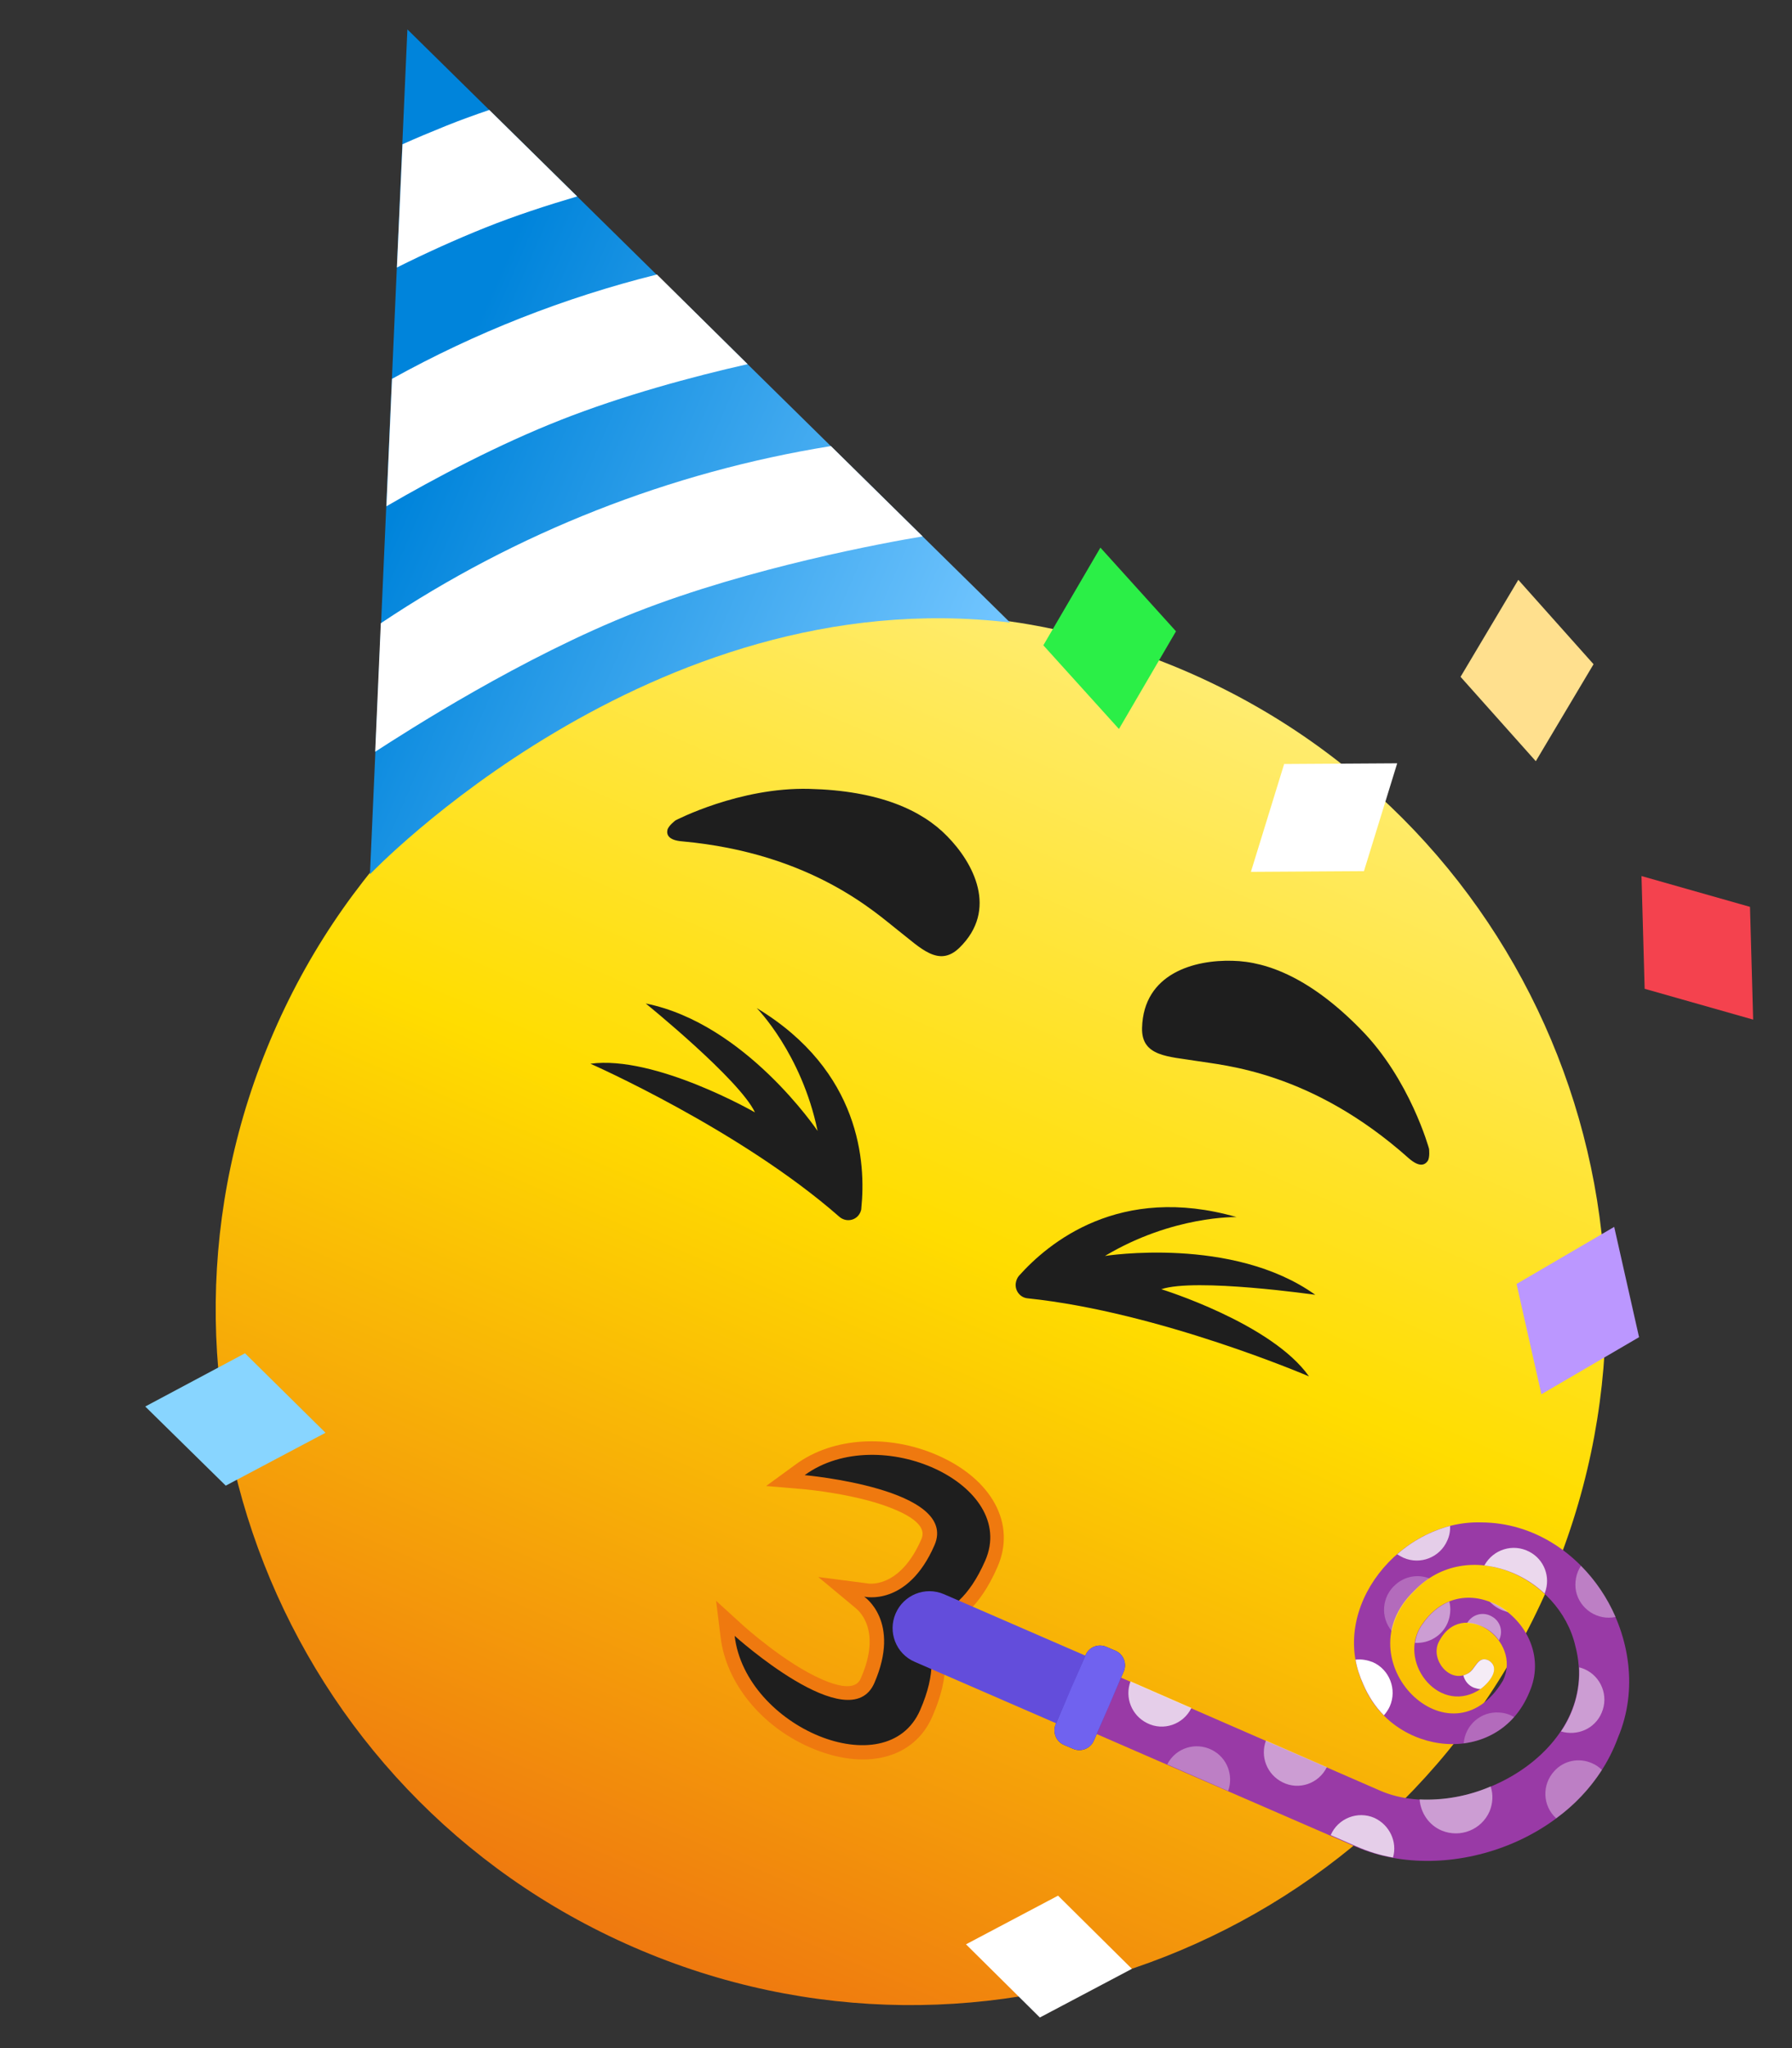 <?xml version="1.0" encoding="utf-8"?>
<!-- Generator: Adobe Illustrator 27.0.0, SVG Export Plug-In . SVG Version: 6.00 Build 0)  -->
<svg version="1.1" id="Layer_1" xmlns="http://www.w3.org/2000/svg" xmlns:xlink="http://www.w3.org/1999/xlink" x="0px" y="0px"
	 viewBox="0 0 512 585" style="enable-background:new 0 0 512 585;" xml:space="preserve">
<rect x="0" y="0" width="512" height="585" fill="#333333" stroke="none"/>
<style type="text/css">
	.st0{fill:url(#SVGID_1_);}
	.st1{fill:url(#SVGID_00000183212080333342493500000004443501531251334064_);}
	.st2{fill:#FFFFFF;}
	.st3{fill:#1E1E1E;}
	.st4{fill:#EF790F;}
	.st5{fill:#993AA6;}
	.st6{opacity:0.75;fill:#FFFFFF;enable-background:new    ;}
	.st7{opacity:0.35;fill:#FFFFFF;enable-background:new    ;}
	.st8{opacity:0.5;fill:#FFFFFF;enable-background:new    ;}
	.st9{opacity:0.8;fill:#FFFFFF;enable-background:new    ;}
	.st10{opacity:0.25;fill:#FFFFFF;enable-background:new    ;}
	.st11{opacity:0.9;fill:#FFFFFF;enable-background:new    ;}
	.st12{fill:#634DDB;}
	.st13{fill:url(#SVGID_00000159465772571939730280000003121710140368352934_);}
	.st14{fill:#7062EF;}
	.st15{fill:#BB97FF;}
	.st16{fill:#FFE08E;}
	.st17{fill:#2BEF47;}
	.st18{fill:#F4424E;}
	.st19{fill:#88D5FF;}
</style>
<g id="Layer_2_00000130614264657212277980000014495155873208234143_">
	<g id="Layer_1-2">
		<g id="_02">
			<g id="_35">
				<g id="Body">
					
						<linearGradient id="SVGID_1_" gradientUnits="userSpaceOnUse" x1="277.85" y1="110.6" x2="277.85" y2="507.72" gradientTransform="matrix(0.917 0.399 0.399 -0.917 -117.971 546.585)">
						<stop  offset="0" style="stop-color:#EF790F"/>
						<stop  offset="0.56" style="stop-color:#FFDD00"/>
						<stop  offset="1" style="stop-color:#FFEC70"/>
					</linearGradient>
					<path class="st0" d="M339.5,192L339.5,192C440,235.8,486,352.8,442.3,453.3l0,0c-43.8,100.5-160.8,146.6-261.3,102.8l0,0
						C80.4,512.3,34.4,395.3,78.2,294.8l0,0C121.9,194.2,238.9,148.2,339.5,192z"/>
				</g>
				<g id="Hat">
					
						<linearGradient id="SVGID_00000034780358131423219350000005820712143176144281_" gradientUnits="userSpaceOnUse" x1="2.728484e-12" y1="474.26" x2="225.48" y2="474.26" gradientTransform="matrix(0.917 0.399 0.399 -0.917 -117.971 546.585)">
						<stop  offset="0.23" style="stop-color:#0084DB"/>
						<stop  offset="1" style="stop-color:#73C6FF"/>
					</linearGradient>
					<path style="fill:url(#SVGID_00000034780358131423219350000005820712143176144281_);" d="M288.6,177.8L116.4,8.4l-10.7,241.3
						C105.7,249.7,185.8,165.5,288.6,177.8z"/>
					<g>
						<path class="st2" d="M263.6,153.2c-10.3,1.7-49.2,8.8-81.8,21.6S116,209,107.2,214.7l1.6-36.7c38.7-25.9,82.6-43.2,128.6-50.6
							L263.6,153.2z"/>
						<path class="st2" d="M164.9,56.1c-8.8,2.6-17.7,5.5-26.2,8.9s-17.1,7.3-25.3,11.4l1.6-35.2c4-1.8,8.1-3.5,12.3-5.2
							c4.2-1.7,8.4-3.2,12.5-4.6L164.9,56.1z"/>
						<path class="st2" d="M213.6,104c-15.9,3.6-35.5,8.9-53.3,15.9c-17.8,7-35.8,16.5-49.9,24.7l1.6-36.4
							c23.8-13.2,49.2-23.2,75.7-29.8L213.6,104z"/>
					</g>
				</g>
				<g id="Face">
					<g id="EyeBrows">
						<path id="LeftEyeBrow" class="st3" d="M407.9,331.6c0.7-1,0.4-3.5,0.4-3.5s-5.4-19.8-19.5-34.1c-14-14.3-26.4-19.4-36.7-19.6
							c-10.7-0.3-25.4,3.5-25.8,19.2c-0.2,8.2,7.6,8.1,15.5,9.4c7.9,1.3,32.9,3,60.7,27.8C405.6,333.5,407.1,332.7,407.9,331.6
							L407.9,331.6z"/>
						<path id="RightEyeBrow" class="st3" d="M190.7,237c0.3-1.2,2.3-2.7,2.3-2.7s18.2-9.5,38.2-9s32.2,6.1,39.4,13.5
							c7.5,7.6,14.7,21,3.5,31.9c-5.9,5.7-11.1,0-17.4-4.9c-6.3-4.9-24.6-22.1-61.7-25.5C190.9,240,190.4,238.3,190.7,237L190.7,237
							z"/>
					</g>
					<g id="Mouth">
						<path class="st4" d="M231.5,499.1c-14-6.1-24-18.4-25.6-31.4l-1.3-10.5l7.8,7.1c0.1,0.1,12.1,10.9,22.6,15.4
							c9,3.9,10.5,0.7,11-0.5c6.2-14.2-1.2-19.6-1.5-19.9l-10.7-8.9l13.9,1.8c0.3,0.1,9.3,1.7,15.5-12.5c0.5-1.2,1.9-4.5-7.1-8.4
							c-10.5-4.6-26.5-6-26.7-6l-10.5-0.9l8.5-6.2c10.5-7.7,26.4-8.7,40.4-2.6c15.6,6.8,22.6,19.6,17.2,31.9
							c-5.1,11.8-11.7,16.4-17.3,17.9c2.8,5.1,3.9,13-1.3,24.8C261.2,502.3,247.2,505.9,231.5,499.1L231.5,499.1z"/>
						<path class="st3" d="M262.9,488.4c-9.5,21.8-49.9,5-53-21.2c0,0,32.8,29.6,39.9,13.5c7.7-17.7-2.9-24.7-2.9-24.7
							s12.4,3,20.1-14.7c7-16.1-37.1-20-37.1-20c21.3-15.5,61.1,2.6,51.6,24.4c-9.3,21.3-22.7,15.5-24.2,14.9
							C258.8,461.3,272.2,467.1,262.9,488.4z"/>
					</g>
					<g id="Eyes">
						<path id="LeftEye" class="st3" d="M353.3,347.6c0,0-18.2-0.5-37.6,11.1c0,0,36.5-5.8,60.1,11.1c0,0-34.2-4.9-44-1.6
							c0,0,31.5,9.7,42.2,24.9c0,0-42.8-18.4-80.4-22.3c-2.1-0.2-3.6-2.1-3.4-4.2c0.1-0.8,0.4-1.6,0.9-2.2
							C299.5,355,319.8,338,353.3,347.6L353.3,347.6z"/>
						<path id="RightEye" class="st3" d="M216.2,287.9c0,0,12.8,12.9,17.4,35.1c0,0-20.6-30.7-49.1-36.4c0,0,26.8,21.7,31.2,31.1
							c0,0-28.5-16.4-47-13.9c0,0,42.7,18.8,71.1,43.7c1.6,1.4,4,1.3,5.4-0.3c0.5-0.6,0.9-1.4,0.9-2.2
							C247.4,332.3,246,305.9,216.2,287.9L216.2,287.9z"/>
					</g>
					<g id="Trumpet">
						<path class="st5" d="M462.3,496.2c11.4-27-9.3-61.3-39.1-61.4c-22.9-0.7-43.9,24.3-33.7,46.3c8.4,20.5,38.6,24,47.5,2.1
							c8.2-18.8-17.8-37.8-30.6-19.4c-7.4,10.2,4.2,25.8,15.8,19.1c2.6-1.5,7-6.3,3.1-8.7c-3.2-1.5-3.8,2.7-6,3.8
							c-5.2,2.8-10.6-4-8.3-8.9c6.5-13.2,24.1-0.7,18.4,10.9c-14.9,25-45.9-5.8-25.4-25.6c15.3-16,41.5-4.2,46.1,15.7
							c8,30.2-32.1,51.6-55.8,41.3c-23.7-10.3-76.6-33.4-76.6-33.4l-7,16.1c0,0,50.3,21.9,76.6,33.3
							C413.8,538.9,451.7,525.3,462.3,496.2L462.3,496.2z"/>
						<g>
							<path class="st6" d="M340.4,487.8c-2.3,4.7-8,6.7-12.7,4.3c-4.4-2.2-6.4-7.3-4.7-11.9L340.4,487.8z"/>
							<path class="st7" d="M350.9,511.5l-17.4-7.6c2.4-4.7,8.1-6.5,12.8-4.1C350.6,502,352.5,507,350.9,511.5z"/>
							<path class="st8" d="M379.1,504.7c-2.3,4.7-8,6.7-12.7,4.3c-4.4-2.2-6.4-7.3-4.7-11.9L379.1,504.7z"/>
							<path class="st6" d="M398,530.5c-3.6-0.6-7.1-1.7-10.5-3.2l-7.3-3.2c2.1-4.8,7.7-7,12.5-4.9C397,521.2,399.3,526,398,530.5
								L398,530.5z"/>
							<path class="st7" d="M457.7,505.5c-3.5,5.4-7.9,10.1-13.1,13.8c-3.9-3.6-4.1-9.6-0.5-13.5c2.7-3,7.1-3.9,10.8-2.2
								C455.9,504,456.9,504.7,457.7,505.5z"/>
							<path class="st8" d="M457.6,489.2c-1.9,4.5-6.9,6.7-11.6,5.3c3.7-5.4,5.5-11.8,5.2-18.3c0.5,0.1,1,0.3,1.5,0.5
								C457.5,478.8,459.7,484.4,457.6,489.2C457.6,489.2,457.6,489.2,457.6,489.2L457.6,489.2z"/>
							<path class="st7" d="M461.6,461.8c-5.1,1.1-10.2-2.2-11.3-7.3c-0.5-2.5,0-5.2,1.4-7.3C455.9,451.4,459.2,456.3,461.6,461.8z"
								/>
							<path class="st8" d="M430.9,460.4c-2-0.4-3.9-1.5-5.3-3C427.5,458.1,429.3,459.1,430.9,460.4z"/>
							<path class="st9" d="M441.4,454.9c0,0.1-0.1,0.1-0.1,0.2c-4.7-4.4-10.8-7.3-17.2-8c2.5-4.6,8.2-6.4,12.9-3.9
								C441.2,445.4,443.1,450.4,441.4,454.9z"/>
							<path class="st6" d="M413.5,440c-2.1,4.8-7.7,7-12.5,4.9c-0.6-0.3-1.2-0.6-1.8-1c4.3-3.8,9.5-6.6,15.1-8.1
								C414.4,437.2,414.1,438.7,413.5,440L413.5,440z"/>
							<path class="st10" d="M408.4,450.8c-1.5,1-3,2.2-4.2,3.6c-3.3,3.1-5.6,7.1-6.5,11.5c-3.4-4-2.9-10,1.1-13.4
								C401.4,450.2,405.1,449.5,408.4,450.8L408.4,450.8z"/>
							<path class="st8" d="M413.6,463.5c-1.6,3.7-5.3,5.9-9.3,5.7c0.3-2,1-3.8,2.2-5.4c1.9-2.8,4.5-5.1,7.6-6.4
								C414.6,459.4,414.4,461.6,413.6,463.5L413.6,463.5z"/>
							<path class="st2" d="M397.1,487.3c-0.4,0.9-1,1.8-1.7,2.6c-2.5-2.5-4.5-5.6-5.9-8.9c-1-2.2-1.8-4.6-2.2-7
								c1.7-0.2,3.3,0.1,4.9,0.7C397,476.8,399.2,482.5,397.1,487.3C397.1,487.3,397.1,487.3,397.1,487.3L397.1,487.3z"/>
							<path class="st10" d="M432.6,490.4c-3.7,4.2-8.8,6.8-14.4,7.5c0.4-5.2,4.9-9.2,10.2-8.8C429.9,489.2,431.3,489.6,432.6,490.4
								z"/>
							<path class="st8" d="M428.4,468.2l-0.1,0.3c-2.1-3-5.4-4.8-9.1-5c1.5-2.5,4.6-3.3,7.1-1.8C428.6,463,429.5,465.8,428.4,468.2
								L428.4,468.2z"/>
							<path class="st11" d="M423,482.4c-0.6,0-1.3-0.2-1.9-0.4c-1.5-0.6-2.6-1.9-3-3.5c0.4-0.1,0.8-0.3,1.2-0.5
								c2.3-1,2.8-5.3,6-3.8C428.9,476.4,425.6,480.5,423,482.4L423,482.4z"/>
							<path class="st8" d="M425.6,517.3c-2.3,5.3-8.4,7.7-13.7,5.5c-3.6-1.5-6-5-6.3-8.9c7,0.3,13.9-0.9,20.3-3.7
								C426.7,512.6,426.5,515.1,425.6,517.3L425.6,517.3z"/>
						</g>
						<path class="st12" d="M269.7,455.3l48.8,21.2l0,0l-8.4,19.3l0,0l-48.8-21.2c-5.3-2.3-7.7-8.5-5.4-13.8S264.3,453,269.7,455.3z
							"/>
						
							<linearGradient id="SVGID_00000075161814904713884000000003796388078300927912_" gradientUnits="userSpaceOnUse" x1="368.925" y1="212.73" x2="368.925" y2="243.17" gradientTransform="matrix(0.917 0.399 0.399 -0.917 -117.971 546.585)">
							<stop  offset="0" style="stop-color:#211762"/>
							<stop  offset="0.5" style="stop-color:#634DDB"/>
							<stop  offset="1" style="stop-color:#211762"/>
						</linearGradient>
						<path style="fill:url(#SVGID_00000075161814904713884000000003796388078300927912_);" d="M316,470.3l2.8,1.2
							c2.2,1,3.2,3.6,2.3,5.8l-8.6,19.9c-1,2.2-3.6,3.2-5.8,2.3l-2.8-1.2c-2.2-1-3.2-3.6-2.3-5.8l8.6-19.9
							C311.2,470.4,313.7,469.4,316,470.3z"/>
						<path class="st14" d="M316,470.3l2.8,1.2c2.2,1,3.2,3.6,2.3,5.8l-8.6,19.9c-1,2.2-3.6,3.2-5.8,2.3l-2.8-1.2
							c-2.2-1-3.2-3.6-2.3-5.8l8.6-19.9C311.2,470.4,313.7,469.4,316,470.3z"/>
					</g>
					<g id="PaperCut">
						<path class="st15" d="M461.2,350.4l7.1,31.5l-27.9,16.3l-7.1-31.5L461.2,350.4z"/>
						<path class="st2" d="M399.2,218l-9.5,30.8l-32.3,0.2l9.5-30.8L399.2,218z"/>
						<path class="st16" d="M433.8,165.6l21.5,24.1l-16.5,27.7l-21.5-24.1L433.8,165.6z"/>
						<path class="st17" d="M314.4,156.4l21.6,23.9l-16.3,27.9l-21.6-23.9L314.4,156.4z"/>
						<path class="st18" d="M500.9,291.2l-31-8.8l-0.9-32.2l31,8.8L500.9,291.2z"/>
						<path class="st19" d="M93,409.2l-28.5,15.1l-23-22.6L70,386.5L93,409.2z"/>
						<path class="st2" d="M323.4,562.3l-26.3,13.9L276,555.3l26.3-13.9L323.4,562.3z"/>
					</g>
				</g>
			</g>
		</g>
	</g>
</g>
</svg>
